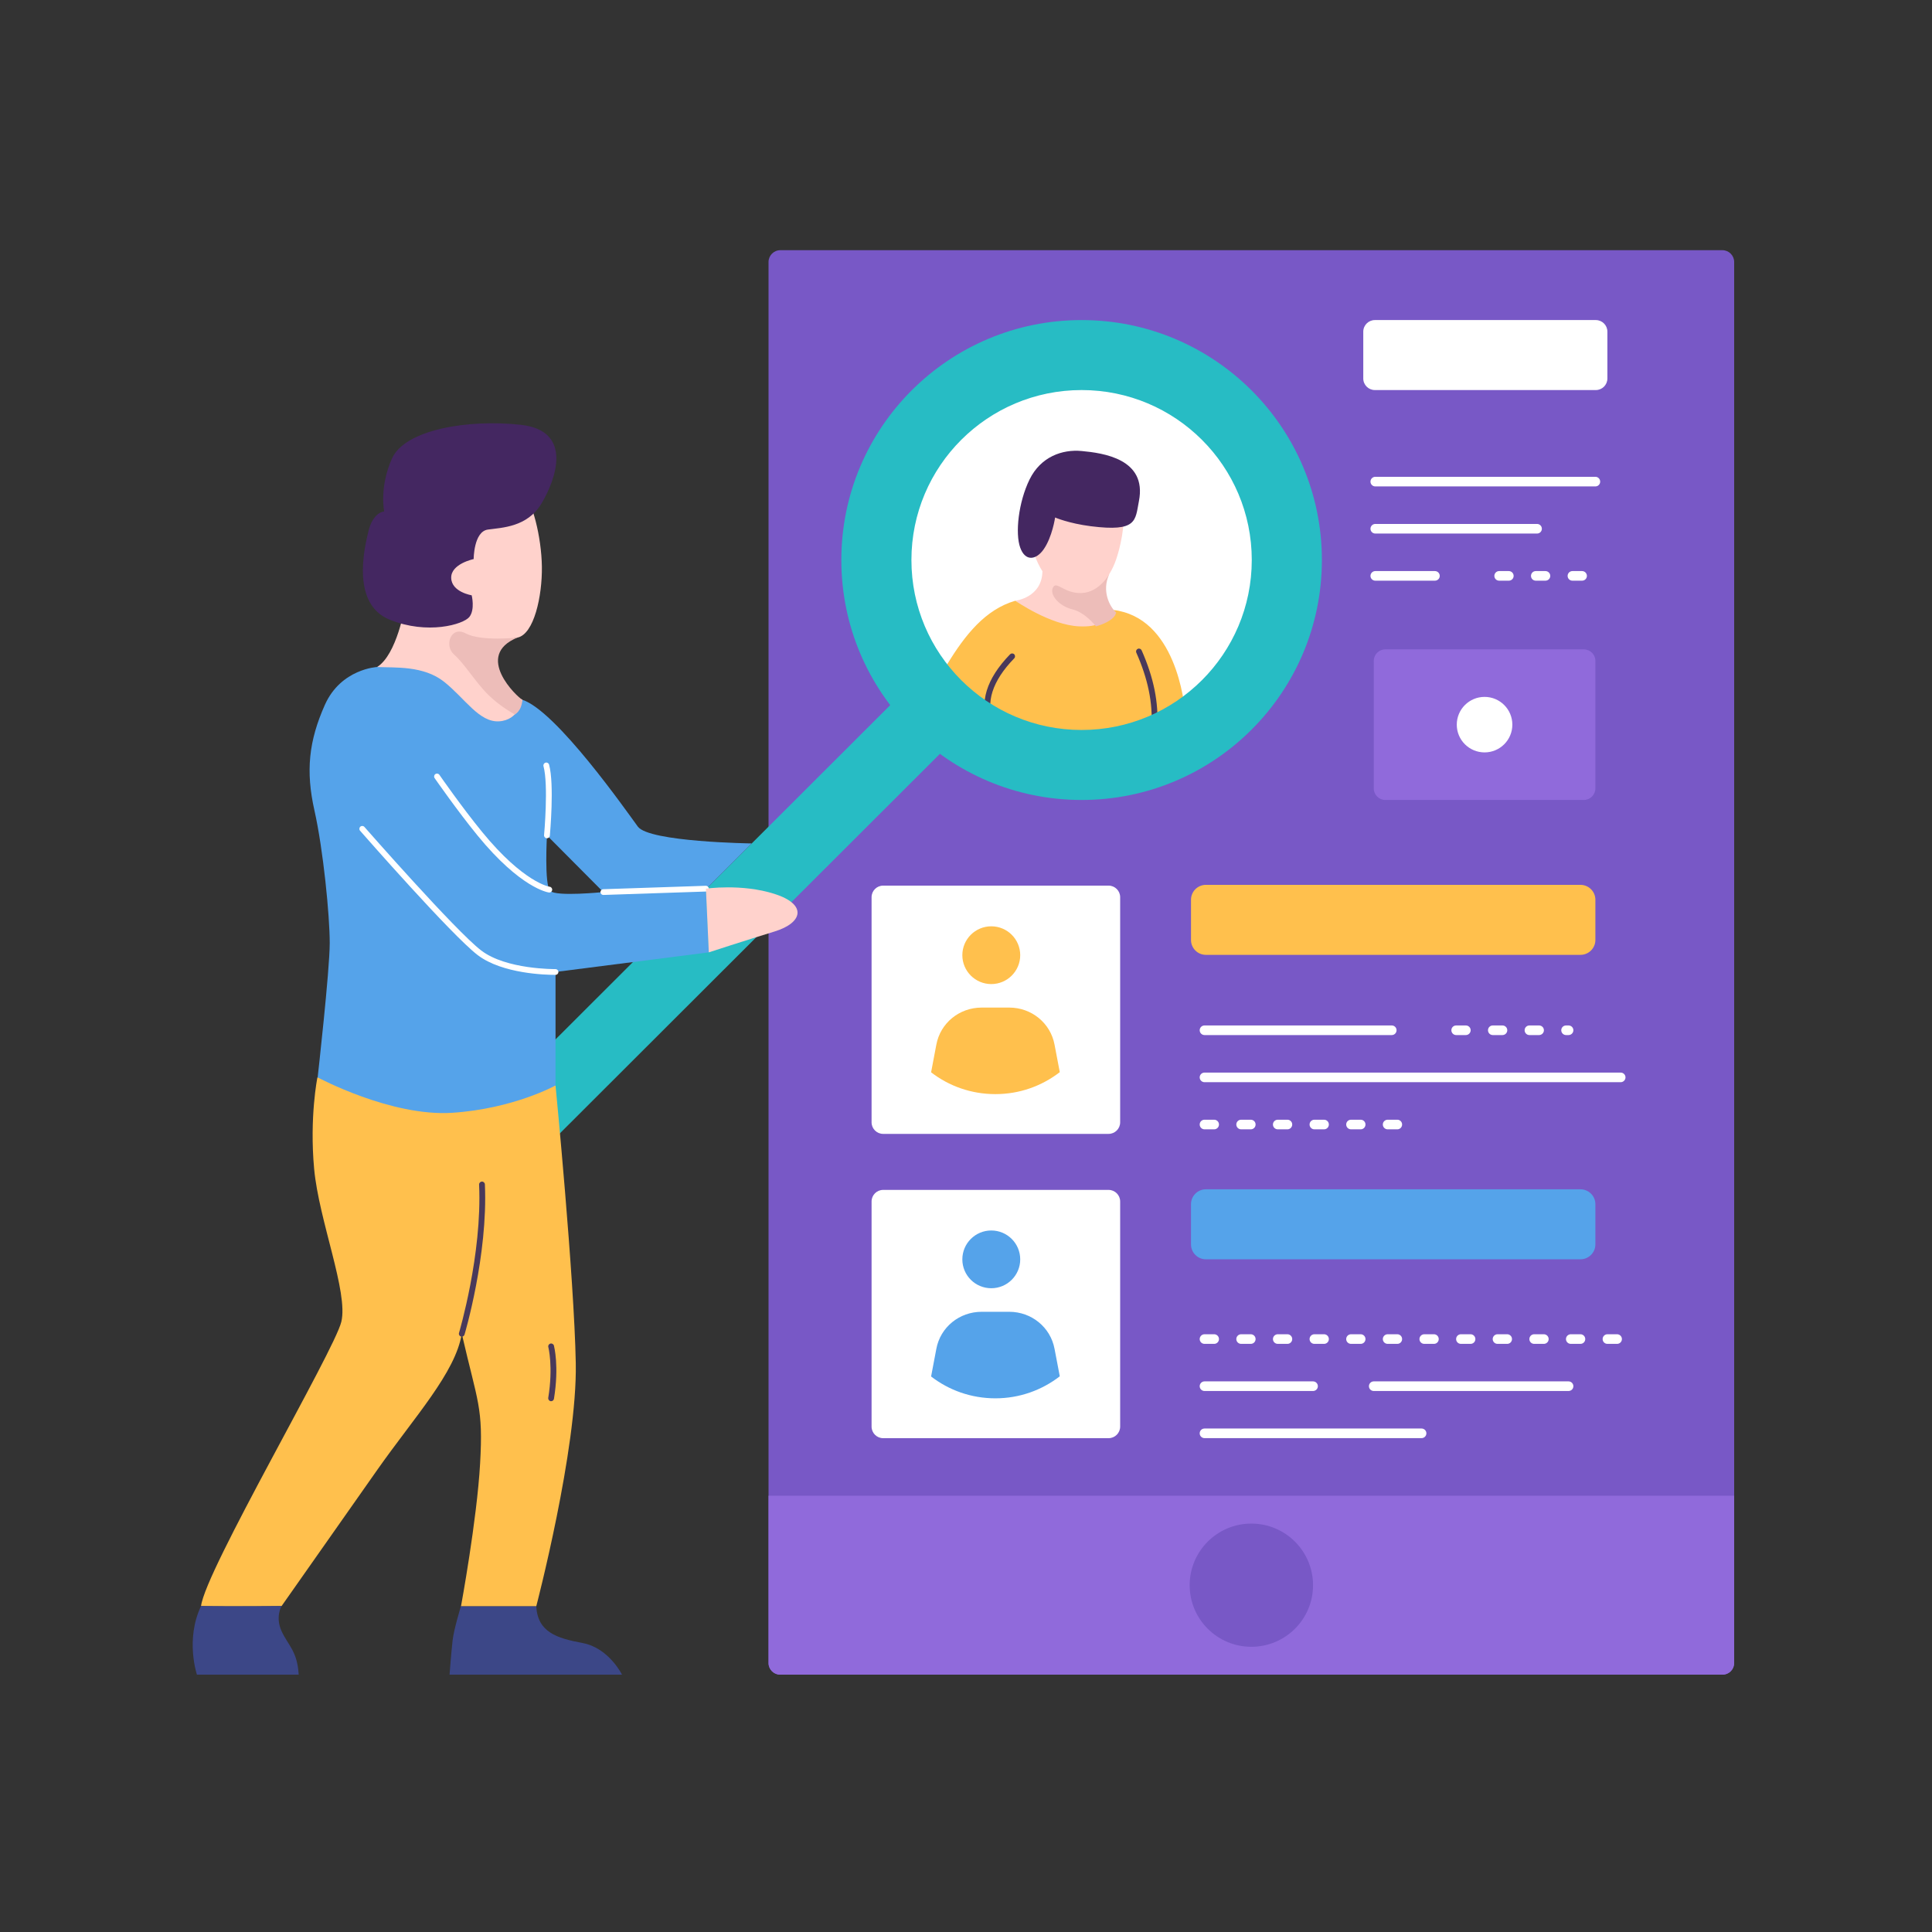 <svg xmlns="http://www.w3.org/2000/svg" xmlns:xlink="http://www.w3.org/1999/xlink" width="250" zoomAndPan="magnify" viewBox="0 0 187.5 187.5" height="250" preserveAspectRatio="xMidYMid meet" version="1.0"><rect x="0" y="0" width="187.5" height="187.5" fill="#333333" stroke="none"/><defs><clipPath id="e458e31ad8"><path d="M 74.352 24.281 L 168.301 24.281 L 168.301 162.527 L 74.352 162.527 Z M 74.352 24.281 " clip-rule="nonzero"/></clipPath><clipPath id="40f49a5239"><path d="M 74.352 145 L 168.301 145 L 168.301 162.527 L 74.352 162.527 Z M 74.352 145 " clip-rule="nonzero"/></clipPath><clipPath id="10c134b848"><path d="M 18.699 155.75 L 29 155.75 L 29 162.527 L 18.699 162.527 Z M 18.699 155.75 " clip-rule="nonzero"/></clipPath><clipPath id="606f38a3a9"><path d="M 43.535 155.75 L 60.59 155.75 L 60.59 162.527 L 43.535 162.527 Z M 43.535 155.75 " clip-rule="nonzero"/></clipPath></defs><g clip-path="url(#e458e31ad8)"><path fill="#7858c6" d="M 167.156 24.281 L 75.73 24.281 C 75.102 24.281 74.586 24.793 74.586 25.426 L 74.586 161.383 C 74.586 162.012 75.102 162.527 75.73 162.527 L 167.156 162.527 C 167.785 162.527 168.301 162.012 168.301 161.383 L 168.301 25.426 C 168.301 24.793 167.785 24.281 167.156 24.281 " fill-opacity="1" fill-rule="nonzero"/></g><g clip-path="url(#40f49a5239)"><path fill="#906adb" d="M 74.586 161.406 C 74.586 162.023 75.09 162.527 75.707 162.527 L 167.18 162.527 C 167.797 162.527 168.301 162.023 168.301 161.406 L 168.301 145.16 L 74.586 145.16 L 74.586 161.406 " fill-opacity="1" fill-rule="nonzero"/></g><path fill="#27bcc4" d="M 91.316 65.336 C 90.816 64.836 89.996 64.836 89.496 65.336 L 48.844 105.934 C 48.344 106.434 48.344 107.25 48.844 107.75 L 51.805 110.707 C 52.305 111.207 53.121 111.207 53.621 110.707 L 94.277 70.105 C 94.777 69.609 94.777 68.793 94.277 68.293 L 91.316 65.336 " fill-opacity="1" fill-rule="nonzero"/><path fill="#ffc04d" d="M 53.914 105.344 L 30.805 104.559 C 30.805 104.559 30.023 108.422 30.488 113.445 C 30.953 118.465 33.82 125.422 33.125 128.281 C 32.43 131.141 19.898 152.469 19.512 155.867 C 22.684 155.945 27.328 155.867 27.328 155.867 C 27.328 155.867 32.977 147.832 36.613 142.652 C 40.25 137.477 44.195 133.227 44.816 129.441 C 46.363 136.164 46.906 136.547 46.594 142.031 C 46.285 147.52 44.738 155.895 44.738 155.895 L 52.043 155.895 C 52.043 155.895 56.035 140.645 55.879 132.301 C 55.727 123.953 53.914 105.344 53.914 105.344 " fill-opacity="1" fill-rule="nonzero"/><path fill="#55a3ea" d="M 53.395 86.461 C 52.809 85.875 53.082 81.074 53.082 81.074 L 58.551 86.574 C 58.551 86.574 53.977 87.043 53.395 86.461 Z M 72.953 81.855 C 72.953 81.855 63.012 81.723 61.906 80.227 C 60.805 78.727 54 68.992 50.695 67.914 C 47.395 66.832 40.52 63.508 36.613 64.73 C 36.613 64.73 33.09 64.898 31.527 68.41 C 29.965 71.918 29.656 74.828 30.516 78.652 C 31.375 82.477 32 88.859 32 91.52 C 32 94.184 30.828 104.562 30.828 104.562 C 30.828 104.562 37.953 108.387 43.895 107.996 C 49.832 107.605 53.914 105.344 53.914 105.344 L 53.914 94.328 L 68.789 92.426 L 68.508 86.246 L 68.734 86.07 L 72.953 81.855 " fill-opacity="1" fill-rule="nonzero"/><path fill="#ffd2cc" d="M 50.695 47.715 C 49.73 46.871 38.77 51.215 39.293 58.859 C 39.293 58.859 38.527 63.527 36.598 64.734 C 38.328 64.816 41.109 64.574 43.121 66.184 C 45.137 67.793 46.508 70.125 48.441 70.004 C 50.375 69.883 50.695 67.914 50.695 67.914 C 50.695 67.914 47.031 66.223 47.191 64.25 C 47.352 62.281 48.602 62.199 50.215 61.879 C 51.824 61.555 52.629 57.855 52.59 54.996 C 52.551 52.141 51.664 48.559 50.695 47.715 " fill-opacity="1" fill-rule="nonzero"/><path fill="#442761" d="M 50.559 41.23 C 45.434 40.66 39.312 41.691 38.051 44.48 C 36.789 47.27 37.285 49.637 37.285 49.637 C 37.285 49.637 36.215 49.672 35.758 51.547 C 35.297 53.418 34.148 58.648 37.82 60.141 C 41.496 61.629 44.977 60.598 45.551 59.875 C 46.121 59.148 45.777 57.773 45.777 57.773 C 45.777 57.773 43.828 57.465 43.789 56.09 C 43.75 54.715 45.969 54.258 45.969 54.258 C 45.969 54.258 45.969 51.586 47.348 51.395 C 48.723 51.203 51.172 51.164 52.547 48.871 C 53.926 46.582 55.684 41.805 50.559 41.23 " fill-opacity="1" fill-rule="nonzero"/><path fill="#ffffff" d="M 104.648 36.305 C 94.668 36.305 86.578 44.383 86.578 54.348 C 86.578 64.312 94.668 72.391 104.648 72.391 C 114.625 72.391 122.715 64.312 122.715 54.348 C 122.715 44.383 114.625 36.305 104.648 36.305 " fill-opacity="1" fill-rule="nonzero"/><path fill="#ffd2cc" d="M 108.949 59.617 C 105.875 59.059 107.648 55.727 107.648 55.727 C 107.648 55.727 103.664 55.582 101.168 55.438 C 101.125 58.012 98.535 58.301 98.535 58.301 C 98.535 58.301 101.973 60.887 103.926 61.809 C 105.883 62.734 111.438 60.07 108.949 59.617 " fill-opacity="1" fill-rule="nonzero"/><path fill="#ffffff" d="M 52.945 74.016 C 52.797 74.055 52.707 74.207 52.746 74.359 C 53.242 76.176 52.809 81 52.801 81.047 C 52.789 81.203 52.902 81.34 53.055 81.352 C 53.066 81.355 53.074 81.355 53.082 81.355 C 53.227 81.355 53.348 81.246 53.363 81.102 C 53.379 80.898 53.812 76.125 53.289 74.211 C 53.25 74.062 53.094 73.973 52.945 74.016 " fill-opacity="1" fill-rule="nonzero"/><path fill="#ffffff" d="M 53.348 86.059 C 53.324 86.059 50.824 85.672 46.785 80.734 C 44.84 78.359 42.664 75.23 42.641 75.195 C 42.555 75.07 42.379 75.039 42.25 75.129 C 42.125 75.215 42.09 75.391 42.18 75.516 C 42.203 75.547 44.391 78.699 46.348 81.09 C 50.527 86.195 53.164 86.602 53.273 86.617 C 53.285 86.617 53.301 86.621 53.312 86.621 C 53.449 86.621 53.57 86.516 53.59 86.375 C 53.609 86.223 53.504 86.082 53.348 86.059 " fill-opacity="1" fill-rule="nonzero"/><path fill="#ffffff" d="M 53.91 94.051 C 53.859 94.051 49.125 94.102 46.699 92.242 C 44.215 90.344 35.457 80.355 35.367 80.254 C 35.266 80.137 35.086 80.125 34.973 80.227 C 34.855 80.328 34.844 80.504 34.945 80.621 C 35.305 81.035 43.828 90.754 46.355 92.688 C 48.766 94.531 53.082 94.609 53.816 94.609 C 53.871 94.609 53.902 94.609 53.918 94.609 C 54.074 94.609 54.195 94.48 54.195 94.328 C 54.191 94.172 54.062 94.051 53.91 94.051 " fill-opacity="1" fill-rule="nonzero"/><path fill="#ffffff" d="M 68.496 85.965 L 58.543 86.297 C 58.391 86.301 58.266 86.43 58.273 86.586 C 58.277 86.738 58.402 86.855 58.551 86.855 L 58.562 86.855 L 68.516 86.523 C 68.672 86.52 68.793 86.391 68.789 86.234 C 68.781 86.078 68.652 85.961 68.496 85.965 " fill-opacity="1" fill-rule="nonzero"/><path fill="#49395b" d="M 46.766 114.672 C 46.609 114.68 46.488 114.812 46.496 114.965 C 46.805 121.754 44.566 129.285 44.547 129.359 C 44.5 129.508 44.586 129.664 44.734 129.707 C 44.762 129.715 44.789 129.723 44.816 129.723 C 44.934 129.723 45.047 129.641 45.082 129.52 C 45.105 129.445 47.367 121.828 47.059 114.941 C 47.051 114.785 46.918 114.664 46.766 114.672 " fill-opacity="1" fill-rule="nonzero"/><path fill="#ffc04d" d="M 109.066 59.402 C 106.008 58.531 108.707 60.941 104.746 60.789 C 101.945 60.68 98.535 58.301 98.535 58.301 C 95.621 59.148 93.664 61.621 91.926 64.465 C 91.926 64.465 93.773 69.98 103.465 71.383 C 113.152 72.785 115.035 69.352 115.035 69.352 C 115.035 69.352 114.566 60.969 109.066 59.402 " fill-opacity="1" fill-rule="nonzero"/><g clip-path="url(#10c134b848)"><path fill="#3c4787" d="M 27.32 155.867 C 27.32 155.867 23.473 155.902 19.512 155.867 C 17.961 159.113 19.113 162.527 19.113 162.527 C 19.113 162.527 26.059 162.527 28.988 162.527 C 28.855 160.223 27.949 159.672 27.324 158.297 C 26.699 156.922 27.32 155.867 27.32 155.867 " fill-opacity="1" fill-rule="nonzero"/></g><path fill="#49395b" d="M 98.027 63.5 C 95.715 65.883 94.996 68.242 95.953 70.324 C 96 70.426 96.102 70.488 96.207 70.488 C 96.246 70.488 96.285 70.48 96.324 70.461 C 96.465 70.398 96.527 70.23 96.461 70.09 C 95.609 68.238 96.289 66.094 98.43 63.891 C 98.539 63.781 98.535 63.602 98.422 63.492 C 98.312 63.387 98.137 63.391 98.027 63.5 " fill-opacity="1" fill-rule="nonzero"/><path fill="#49395b" d="M 110.422 62.969 C 110.281 63.031 110.215 63.195 110.277 63.336 C 111.414 65.895 111.895 68.246 111.746 70.531 C 111.734 70.684 111.852 70.816 112.004 70.828 L 112.023 70.828 C 112.172 70.828 112.293 70.715 112.305 70.566 C 112.461 68.191 111.965 65.754 110.793 63.109 C 110.727 62.969 110.562 62.906 110.422 62.969 " fill-opacity="1" fill-rule="nonzero"/><g clip-path="url(#606f38a3a9)"><path fill="#3c4787" d="M 56.551 159.457 C 54.008 158.984 52.188 158.395 52.043 155.895 C 50.992 155.895 44.73 155.895 44.73 155.895 C 44.73 155.895 44.055 158.078 43.926 159.195 C 43.797 160.32 43.629 162.527 43.629 162.527 L 60.367 162.527 C 60.367 162.527 59.09 159.934 56.551 159.457 " fill-opacity="1" fill-rule="nonzero"/></g><path fill="#ffd2cc" d="M 75.168 86.754 C 71.977 85.734 68.508 86.246 68.508 86.246 L 68.789 92.426 C 68.789 92.426 72.426 91.242 75.168 90.402 C 77.918 89.562 78.363 87.773 75.168 86.754 " fill-opacity="1" fill-rule="nonzero"/><path fill="#27bcc4" d="M 104.969 70.844 C 95.848 70.844 88.453 63.457 88.453 54.348 C 88.453 45.238 95.848 37.855 104.969 37.855 C 114.094 37.855 121.484 45.238 121.484 54.348 C 121.484 63.457 114.094 70.844 104.969 70.844 Z M 104.969 31.062 C 92.09 31.062 81.652 41.488 81.652 54.348 C 81.652 67.211 92.09 77.637 104.969 77.637 C 117.848 77.637 128.289 67.211 128.289 54.348 C 128.289 41.488 117.848 31.062 104.969 31.062 " fill-opacity="1" fill-rule="nonzero"/><path fill="#edbdb9" d="M 50.215 61.879 C 50.215 61.879 46.684 62.266 45.211 61.477 C 43.742 60.688 43.082 62.668 44.07 63.527 C 45.059 64.383 46.176 66.246 47.395 67.441 C 48.613 68.633 49.965 69.332 49.965 69.332 C 49.965 69.332 50.625 69.035 50.695 67.914 C 50.191 67.652 45.945 63.629 50.215 61.879 " fill-opacity="1" fill-rule="nonzero"/><path fill="#ffffff" d="M 107.59 85.949 L 85.707 85.949 C 85.09 85.949 84.586 86.453 84.586 87.07 L 84.586 108.922 C 84.586 109.539 85.09 110.043 85.707 110.043 L 107.59 110.043 C 108.207 110.043 108.711 109.539 108.711 108.922 L 108.711 87.07 C 108.711 86.453 108.207 85.949 107.59 85.949 " fill-opacity="1" fill-rule="nonzero"/><path fill="#ffffff" d="M 107.59 115.48 L 85.707 115.48 C 85.09 115.48 84.586 115.984 84.586 116.602 L 84.586 138.453 C 84.586 139.07 85.09 139.574 85.707 139.574 L 107.59 139.574 C 108.207 139.574 108.711 139.07 108.711 138.453 L 108.711 116.602 C 108.711 115.984 108.207 115.48 107.59 115.48 " fill-opacity="1" fill-rule="nonzero"/><path fill="#ffffff" d="M 121.387 108.668 L 120.453 108.668 C 120.195 108.668 119.984 108.875 119.984 109.133 C 119.984 109.391 120.195 109.602 120.453 109.602 L 121.387 109.602 C 121.648 109.602 121.855 109.391 121.855 109.133 C 121.855 108.875 121.648 108.668 121.387 108.668 " fill-opacity="1" fill-rule="nonzero"/><path fill="#ffffff" d="M 117.832 108.668 L 116.898 108.668 C 116.641 108.668 116.43 108.875 116.43 109.133 C 116.43 109.391 116.641 109.602 116.898 109.602 L 117.832 109.602 C 118.09 109.602 118.301 109.391 118.301 109.133 C 118.301 108.875 118.09 108.668 117.832 108.668 " fill-opacity="1" fill-rule="nonzero"/><path fill="#ffffff" d="M 124.945 108.668 L 124.008 108.668 C 123.75 108.668 123.539 108.875 123.539 109.133 C 123.539 109.391 123.75 109.602 124.008 109.602 L 124.945 109.602 C 125.199 109.602 125.41 109.391 125.41 109.133 C 125.41 108.875 125.199 108.668 124.945 108.668 " fill-opacity="1" fill-rule="nonzero"/><path fill="#ffffff" d="M 128.496 108.668 L 127.562 108.668 C 127.305 108.668 127.094 108.875 127.094 109.133 C 127.094 109.391 127.305 109.602 127.562 109.602 L 128.496 109.602 C 128.758 109.602 128.965 109.391 128.965 109.133 C 128.965 108.875 128.758 108.668 128.496 108.668 " fill-opacity="1" fill-rule="nonzero"/><path fill="#ffffff" d="M 135.609 108.668 L 134.672 108.668 C 134.414 108.668 134.203 108.875 134.203 109.133 C 134.203 109.391 134.414 109.602 134.672 109.602 L 135.609 109.602 C 135.867 109.602 136.074 109.391 136.074 109.133 C 136.074 108.875 135.867 108.668 135.609 108.668 " fill-opacity="1" fill-rule="nonzero"/><path fill="#ffffff" d="M 132.055 108.668 L 131.117 108.668 C 130.859 108.668 130.648 108.875 130.648 109.133 C 130.648 109.391 130.859 109.602 131.117 109.602 L 132.055 109.602 C 132.312 109.602 132.52 109.391 132.52 109.133 C 132.52 108.875 132.312 108.668 132.055 108.668 " fill-opacity="1" fill-rule="nonzero"/><path fill="#ffffff" d="M 135.07 99.52 L 116.898 99.52 C 116.641 99.52 116.43 99.727 116.43 99.984 C 116.43 100.242 116.641 100.453 116.898 100.453 L 135.07 100.453 C 135.328 100.453 135.535 100.242 135.535 99.984 C 135.535 99.727 135.328 99.52 135.07 99.52 " fill-opacity="1" fill-rule="nonzero"/><path fill="#ffffff" d="M 142.258 99.52 L 141.32 99.52 C 141.062 99.52 140.855 99.727 140.855 99.984 C 140.855 100.242 141.062 100.453 141.32 100.453 L 142.258 100.453 C 142.516 100.453 142.727 100.242 142.727 99.984 C 142.727 99.727 142.516 99.52 142.258 99.52 " fill-opacity="1" fill-rule="nonzero"/><path fill="#ffffff" d="M 145.812 99.52 L 144.875 99.52 C 144.617 99.52 144.41 99.727 144.41 99.984 C 144.41 100.242 144.617 100.453 144.875 100.453 L 145.812 100.453 C 146.07 100.453 146.281 100.242 146.281 99.984 C 146.281 99.727 146.07 99.52 145.812 99.52 " fill-opacity="1" fill-rule="nonzero"/><path fill="#ffffff" d="M 152.227 99.52 L 151.988 99.52 C 151.727 99.52 151.52 99.727 151.52 99.984 C 151.52 100.242 151.727 100.453 151.988 100.453 L 152.227 100.453 C 152.484 100.453 152.695 100.242 152.695 99.984 C 152.695 99.727 152.484 99.52 152.227 99.52 " fill-opacity="1" fill-rule="nonzero"/><path fill="#ffffff" d="M 149.367 99.52 L 148.43 99.52 C 148.172 99.52 147.965 99.727 147.965 99.984 C 147.965 100.242 148.172 100.453 148.43 100.453 L 149.367 100.453 C 149.625 100.453 149.836 100.242 149.836 99.984 C 149.836 99.727 149.625 99.52 149.367 99.52 " fill-opacity="1" fill-rule="nonzero"/><path fill="#ffffff" d="M 157.285 104.094 L 116.898 104.094 C 116.641 104.094 116.43 104.301 116.43 104.559 C 116.43 104.816 116.641 105.027 116.898 105.027 L 157.285 105.027 C 157.543 105.027 157.754 104.816 157.754 104.559 C 157.754 104.301 157.543 104.094 157.285 104.094 " fill-opacity="1" fill-rule="nonzero"/><path fill="#ffffff" d="M 137.961 138.637 L 116.898 138.637 C 116.641 138.637 116.43 138.844 116.43 139.105 C 116.43 139.363 116.641 139.57 116.898 139.57 L 137.961 139.57 C 138.219 139.57 138.43 139.363 138.43 139.105 C 138.43 138.844 138.219 138.637 137.961 138.637 " fill-opacity="1" fill-rule="nonzero"/><path fill="#ffffff" d="M 135.609 129.488 L 134.672 129.488 C 134.414 129.488 134.203 129.699 134.203 129.957 C 134.203 130.215 134.414 130.422 134.672 130.422 L 135.609 130.422 C 135.867 130.422 136.074 130.215 136.074 129.957 C 136.074 129.699 135.867 129.488 135.609 129.488 " fill-opacity="1" fill-rule="nonzero"/><path fill="#ffffff" d="M 128.496 129.488 L 127.562 129.488 C 127.305 129.488 127.094 129.699 127.094 129.957 C 127.094 130.215 127.305 130.422 127.562 130.422 L 128.496 130.422 C 128.758 130.422 128.965 130.215 128.965 129.957 C 128.965 129.699 128.758 129.488 128.496 129.488 " fill-opacity="1" fill-rule="nonzero"/><path fill="#ffffff" d="M 132.055 129.488 L 131.117 129.488 C 130.859 129.488 130.648 129.699 130.648 129.957 C 130.648 130.215 130.859 130.422 131.117 130.422 L 132.055 130.422 C 132.312 130.422 132.52 130.215 132.52 129.957 C 132.52 129.699 132.312 129.488 132.055 129.488 " fill-opacity="1" fill-rule="nonzero"/><path fill="#ffffff" d="M 124.945 129.488 L 124.008 129.488 C 123.75 129.488 123.539 129.699 123.539 129.957 C 123.539 130.215 123.75 130.422 124.008 130.422 L 124.945 130.422 C 125.199 130.422 125.41 130.215 125.41 129.957 C 125.41 129.699 125.199 129.488 124.945 129.488 " fill-opacity="1" fill-rule="nonzero"/><path fill="#ffffff" d="M 121.387 129.488 L 120.453 129.488 C 120.195 129.488 119.984 129.699 119.984 129.957 C 119.984 130.215 120.195 130.422 120.453 130.422 L 121.387 130.422 C 121.648 130.422 121.855 130.215 121.855 129.957 C 121.855 129.699 121.648 129.488 121.387 129.488 " fill-opacity="1" fill-rule="nonzero"/><path fill="#ffffff" d="M 117.832 129.488 L 116.898 129.488 C 116.641 129.488 116.43 129.699 116.43 129.957 C 116.43 130.215 116.641 130.422 116.898 130.422 L 117.832 130.422 C 118.09 130.422 118.301 130.215 118.301 129.957 C 118.301 129.699 118.09 129.488 117.832 129.488 " fill-opacity="1" fill-rule="nonzero"/><path fill="#ffffff" d="M 156.938 129.488 L 156 129.488 C 155.742 129.488 155.535 129.699 155.535 129.957 C 155.535 130.215 155.742 130.422 156 130.422 L 156.938 130.422 C 157.195 130.422 157.406 130.215 157.406 129.957 C 157.406 129.699 157.195 129.488 156.938 129.488 " fill-opacity="1" fill-rule="nonzero"/><path fill="#ffffff" d="M 149.828 129.488 L 148.891 129.488 C 148.633 129.488 148.426 129.699 148.426 129.957 C 148.426 130.215 148.633 130.422 148.891 130.422 L 149.828 130.422 C 150.086 130.422 150.297 130.215 150.297 129.957 C 150.297 129.699 150.086 129.488 149.828 129.488 " fill-opacity="1" fill-rule="nonzero"/><path fill="#ffffff" d="M 153.383 129.488 L 152.445 129.488 C 152.188 129.488 151.977 129.699 151.977 129.957 C 151.977 130.215 152.188 130.422 152.445 130.422 L 153.383 130.422 C 153.641 130.422 153.848 130.215 153.848 129.957 C 153.848 129.699 153.641 129.488 153.383 129.488 " fill-opacity="1" fill-rule="nonzero"/><path fill="#ffffff" d="M 146.273 129.488 L 145.336 129.488 C 145.078 129.488 144.867 129.699 144.867 129.957 C 144.867 130.215 145.078 130.422 145.336 130.422 L 146.273 130.422 C 146.531 130.422 146.738 130.215 146.738 129.957 C 146.738 129.699 146.531 129.488 146.273 129.488 " fill-opacity="1" fill-rule="nonzero"/><path fill="#ffffff" d="M 139.164 129.488 L 138.227 129.488 C 137.969 129.488 137.758 129.699 137.758 129.957 C 137.758 130.215 137.969 130.422 138.227 130.422 L 139.164 130.422 C 139.422 130.422 139.629 130.215 139.629 129.957 C 139.629 129.699 139.422 129.488 139.164 129.488 " fill-opacity="1" fill-rule="nonzero"/><path fill="#ffffff" d="M 142.719 129.488 L 141.781 129.488 C 141.523 129.488 141.316 129.699 141.316 129.957 C 141.316 130.215 141.523 130.422 141.781 130.422 L 142.719 130.422 C 142.977 130.422 143.184 130.215 143.184 129.957 C 143.184 129.699 142.977 129.488 142.719 129.488 " fill-opacity="1" fill-rule="nonzero"/><path fill="#ffffff" d="M 127.43 134.062 L 116.898 134.062 C 116.641 134.062 116.43 134.273 116.43 134.531 C 116.43 134.789 116.641 134.996 116.898 134.996 L 127.43 134.996 C 127.688 134.996 127.898 134.789 127.898 134.531 C 127.898 134.273 127.688 134.062 127.43 134.062 " fill-opacity="1" fill-rule="nonzero"/><path fill="#ffffff" d="M 152.227 134.062 L 133.324 134.062 C 133.062 134.062 132.855 134.273 132.855 134.531 C 132.855 134.789 133.062 134.996 133.324 134.996 L 152.227 134.996 C 152.484 134.996 152.695 134.789 152.695 134.531 C 152.695 134.273 152.484 134.062 152.227 134.062 " fill-opacity="1" fill-rule="nonzero"/><path fill="#7858c6" d="M 121.441 147.863 C 118.137 147.863 115.457 150.543 115.457 153.844 C 115.457 157.145 118.137 159.82 121.441 159.82 C 124.75 159.82 127.43 157.145 127.43 153.844 C 127.43 150.543 124.75 147.863 121.441 147.863 " fill-opacity="1" fill-rule="nonzero"/><path fill="#ffd2cc" d="M 105.5 45.203 C 105.5 45.203 102.41 44.867 101.395 46.43 C 100.379 47.992 99.617 49.938 100.039 52.434 C 100.461 54.926 101.984 57.293 104.102 57.547 C 106.219 57.801 107.617 56.363 108.336 54.25 C 109.055 52.137 110.41 45.797 105.5 45.203 " fill-opacity="1" fill-rule="nonzero"/><path fill="#442761" d="M 104.969 43.77 C 103.098 43.594 101.008 44.316 99.918 46.535 C 98.832 48.754 98.512 51.773 99.012 53.148 C 99.508 54.527 100.566 54.34 101.281 53.32 C 102.125 52.117 102.398 50.223 102.398 50.223 C 102.398 50.223 103.699 50.793 105.867 51.07 C 110.387 51.641 110.164 50.52 110.535 48.617 C 111.328 44.535 107.059 43.965 104.969 43.77 " fill-opacity="1" fill-rule="nonzero"/><path fill="#edbdb9" d="M 107.648 55.727 C 107.648 55.727 106.684 57.492 104.969 57.555 C 103.258 57.617 102.543 56.328 102.188 57.016 C 101.832 57.707 102.77 58.82 104.062 59.133 C 105.352 59.445 106.355 60.789 106.355 60.789 C 106.355 60.789 108.164 60.328 108.32 59.441 C 107.672 58.855 106.91 57.352 107.648 55.727 " fill-opacity="1" fill-rule="nonzero"/><path fill="#ffc04d" d="M 97.949 97.785 L 95.266 97.785 C 93.113 97.785 91.266 99.273 90.871 101.387 L 90.363 104.066 C 92.09 105.402 94.254 106.184 96.605 106.184 C 98.961 106.184 101.125 105.387 102.852 104.051 L 102.344 101.387 C 101.949 99.277 100.102 97.785 97.949 97.785 " fill-opacity="1" fill-rule="nonzero"/><path fill="#ffc04d" d="M 96.203 89.898 C 94.652 89.898 93.395 91.152 93.395 92.699 C 93.395 94.246 94.652 95.504 96.203 95.504 C 97.754 95.504 99.012 94.246 99.012 92.699 C 99.012 91.152 97.754 89.898 96.203 89.898 " fill-opacity="1" fill-rule="nonzero"/><path fill="#55a3ea" d="M 97.949 127.309 L 95.266 127.309 C 93.113 127.309 91.266 128.797 90.871 130.906 L 90.363 133.586 C 92.09 134.922 94.254 135.707 96.605 135.707 C 98.961 135.707 101.125 134.906 102.852 133.57 L 102.344 130.91 C 101.949 128.801 100.102 127.309 97.949 127.309 " fill-opacity="1" fill-rule="nonzero"/><path fill="#55a3ea" d="M 96.203 119.418 C 94.652 119.418 93.395 120.672 93.395 122.223 C 93.395 123.77 94.652 125.023 96.203 125.023 C 97.754 125.023 99.012 123.77 99.012 122.223 C 99.012 120.672 97.754 119.418 96.203 119.418 " fill-opacity="1" fill-rule="nonzero"/><path fill="#ffffff" d="M 139.258 55.422 L 133.473 55.422 C 133.215 55.422 133.004 55.633 133.004 55.891 C 133.004 56.148 133.215 56.355 133.473 56.355 L 139.258 56.355 C 139.516 56.355 139.727 56.148 139.727 55.891 C 139.727 55.633 139.516 55.422 139.258 55.422 " fill-opacity="1" fill-rule="nonzero"/><path fill="#ffffff" d="M 146.43 55.422 L 145.492 55.422 C 145.234 55.422 145.027 55.633 145.027 55.891 C 145.027 56.148 145.234 56.355 145.492 56.355 L 146.43 56.355 C 146.688 56.355 146.898 56.148 146.898 55.891 C 146.898 55.633 146.688 55.422 146.43 55.422 " fill-opacity="1" fill-rule="nonzero"/><path fill="#ffffff" d="M 153.539 55.422 L 152.605 55.422 C 152.344 55.422 152.137 55.633 152.137 55.891 C 152.137 56.148 152.344 56.355 152.605 56.355 L 153.539 56.355 C 153.797 56.355 154.008 56.148 154.008 55.891 C 154.008 55.633 153.797 55.422 153.539 55.422 " fill-opacity="1" fill-rule="nonzero"/><path fill="#ffffff" d="M 149.984 55.422 L 149.047 55.422 C 148.789 55.422 148.582 55.633 148.582 55.891 C 148.582 56.148 148.789 56.355 149.047 56.355 L 149.984 56.355 C 150.242 56.355 150.453 56.148 150.453 55.891 C 150.453 55.633 150.242 55.422 149.984 55.422 " fill-opacity="1" fill-rule="nonzero"/><path fill="#ffffff" d="M 154.832 46.273 L 133.473 46.273 C 133.215 46.273 133.004 46.484 133.004 46.742 C 133.004 47 133.215 47.207 133.473 47.207 L 154.832 47.207 C 155.09 47.207 155.297 47 155.297 46.742 C 155.297 46.484 155.09 46.273 154.832 46.273 " fill-opacity="1" fill-rule="nonzero"/><path fill="#ffffff" d="M 149.172 50.848 L 133.473 50.848 C 133.215 50.848 133.004 51.059 133.004 51.316 C 133.004 51.574 133.215 51.781 133.473 51.781 L 149.172 51.781 C 149.43 51.781 149.637 51.574 149.637 51.316 C 149.637 51.059 149.43 50.848 149.172 50.848 " fill-opacity="1" fill-rule="nonzero"/><path fill="#906adb" d="M 153.707 63.02 L 134.445 63.02 C 133.828 63.02 133.324 63.523 133.324 64.141 L 133.324 76.516 C 133.324 77.133 133.828 77.637 134.445 77.637 L 153.707 77.637 C 154.324 77.637 154.832 77.133 154.832 76.516 L 154.832 64.141 C 154.832 63.523 154.324 63.02 153.707 63.02 " fill-opacity="1" fill-rule="nonzero"/><path fill="#ffffff" d="M 144.078 67.633 C 142.586 67.633 141.379 68.84 141.379 70.328 C 141.379 71.816 142.586 73.02 144.078 73.02 C 145.566 73.02 146.773 71.816 146.773 70.328 C 146.773 68.84 145.566 67.633 144.078 67.633 " fill-opacity="1" fill-rule="nonzero"/><path fill="#ffffff" d="M 154.875 31.062 L 133.43 31.062 C 132.812 31.062 132.305 31.566 132.305 32.184 L 132.305 36.734 C 132.305 37.352 132.812 37.855 133.43 37.855 L 154.875 37.855 C 155.492 37.855 155.996 37.352 155.996 36.734 L 155.996 32.184 C 155.996 31.566 155.492 31.062 154.875 31.062 " fill-opacity="1" fill-rule="nonzero"/><path fill="#ffc04d" d="M 153.387 85.875 L 117.027 85.875 C 116.234 85.875 115.586 86.523 115.586 87.32 L 115.586 91.227 C 115.586 92.02 116.234 92.668 117.027 92.668 L 153.387 92.668 C 154.18 92.668 154.832 92.02 154.832 91.227 L 154.832 87.32 C 154.832 86.523 154.18 85.875 153.387 85.875 " fill-opacity="1" fill-rule="nonzero"/><path fill="#55a3ea" d="M 153.387 115.422 L 117.027 115.422 C 116.234 115.422 115.586 116.07 115.586 116.863 L 115.586 120.77 C 115.586 121.562 116.234 122.215 117.027 122.215 L 153.387 122.215 C 154.18 122.215 154.832 121.562 154.832 120.77 L 154.832 116.863 C 154.832 116.07 154.18 115.422 153.387 115.422 " fill-opacity="1" fill-rule="nonzero"/><path fill="#49395b" d="M 53.414 130.395 C 53.266 130.434 53.172 130.586 53.215 130.734 C 53.219 130.754 53.703 132.641 53.207 135.66 C 53.184 135.812 53.289 135.957 53.441 135.984 C 53.457 135.984 53.469 135.988 53.484 135.988 C 53.621 135.988 53.738 135.891 53.762 135.75 C 54.277 132.602 53.777 130.672 53.758 130.59 C 53.715 130.441 53.562 130.355 53.414 130.395 " fill-opacity="1" fill-rule="nonzero"/></svg>